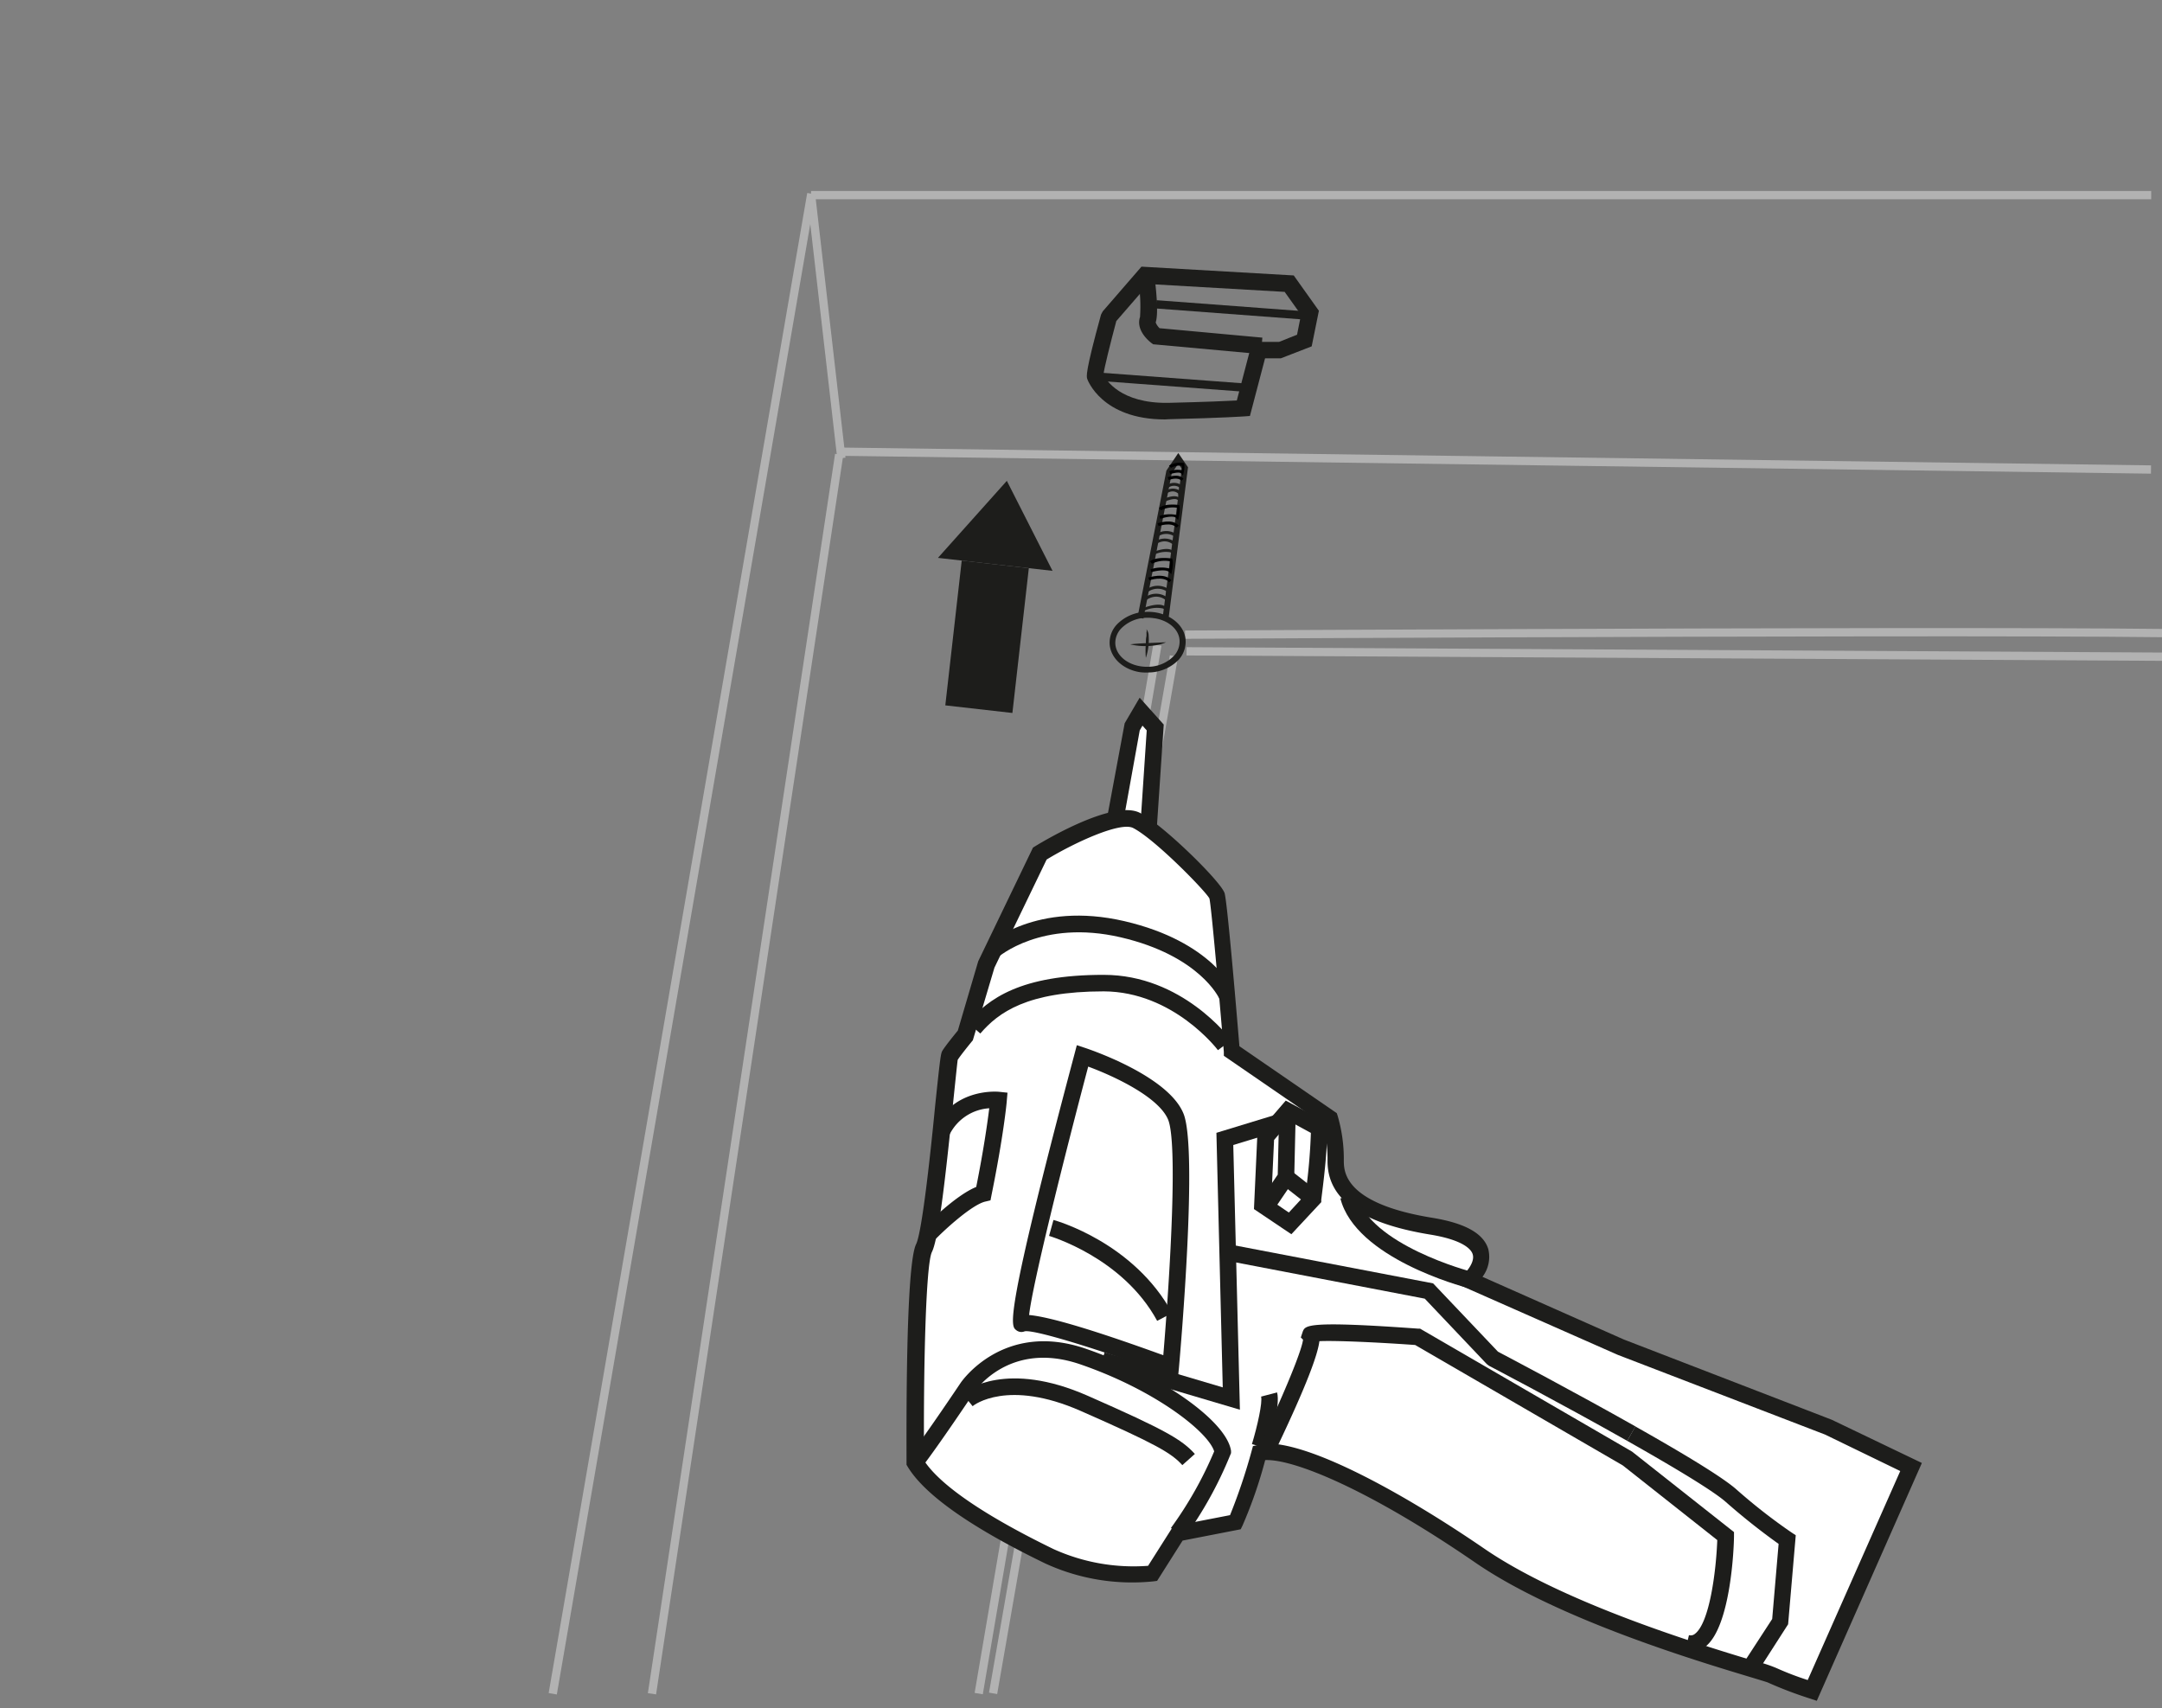 <svg id="Vrstva_1" data-name="Vrstva 1" xmlns="http://www.w3.org/2000/svg" xmlns:xlink="http://www.w3.org/1999/xlink" viewBox="0 0 300 237"><rect x="0" y="0" width="300" height="237" fill="#808080" stroke="none"/><defs><style>.cls-1{fill:none;}.cls-2{fill:#b2b2b2;}.cls-3{fill:#1d1d1b;}.cls-4{clip-path:url(#clip-path);}.cls-5{fill:#fff;}</style><clipPath id="clip-path"><polygon class="cls-1" points="0.45 243.21 275.07 243.21 268.29 54.87 -6.33 54.87 0.45 243.21"/></clipPath></defs><rect class="cls-2" x="74.4" y="161.67" width="147.59" height="1.15" transform="translate(-36.63 281.09) rotate(-80.33)"/><rect class="cls-2" x="77.31" y="162.44" width="146.11" height="1.15" transform="translate(-36.07 283.13) rotate(-80.11)"/><path class="cls-3" d="M161.66,58.2c-8.82,0-10.77-5.55-10.79-5.61-.12-.36-.3-.9,1.91-8.94l.24-.45,5.37-6.2,21.13,1.22,3.49,4.9-1,4.94-4.28,1.66h-2.19l-2.1,8-.82.06c-.1,0-2.62.2-10.45.39ZM153.11,52c.34.69,2.35,4,9,3.9,5.37-.13,8.24-.26,9.51-.33l2.13-8.13h3.74l2.49-1,.55-2.76-2.27-3.18-18.9-1.09-4.46,5.14C154.08,47.63,153.21,51.1,153.11,52Z"/><path class="cls-3" d="M175,49.14,160,47.77l-.26-.2c-.22-.17-2.18-1.71-1.55-3.59a21.75,21.75,0,0,0-.25-5.07l2.28-.3c.15,1.1.58,4.79.15,6.1,0,.12.2.51.53.83l14.26,1.31Z"/><rect class="cls-3" x="161.68" y="42.68" width="1.15" height="20.65" transform="translate(97.31 210.86) rotate(-85.73)"/><rect class="cls-3" x="170.15" y="32.67" width="1.15" height="20.65" transform="translate(115.12 210.04) rotate(-85.72)"/><rect class="cls-2" x="112.54" y="26.5" width="185.96" height="1.15"/><rect class="cls-2" x="114.09" y="27.15" width="1.15" height="36.53" transform="translate(-4.44 13.41) rotate(-6.56)"/><rect class="cls-2" x="-10.97" y="130.38" width="211.22" height="1.15" transform="translate(-50.49 201.97) rotate(-80.22)"/><rect class="cls-2" x="16.5" y="148.47" width="173.92" height="1.15" transform="translate(-59.37 229.08) rotate(-81.41)"/><rect class="cls-2" x="207.17" y="-26.84" width="1.15" height="181.5" transform="translate(141 270.77) rotate(-89.22)"/><g class="cls-4"><polyline class="cls-5" points="154.73 113.79 157.05 100.95 158.34 98.75 160.3 100.94 159.36 114.94"/><polygon class="cls-3" points="160.51 115.02 158.22 114.86 159.12 101.35 158.53 100.69 158.15 101.35 155.87 113.99 153.6 113.58 156.06 100.36 158.14 96.81 161.48 100.54 160.51 115.02"/><path class="cls-5" d="M127,202.9s-.21-26.9,1.21-29.77,3.21-26,3.62-26.73,2.2-2.87,2.2-2.87l2.89-9.85,7.39-15.29s10.22-6.25,13.44-4.59,10.78,9.32,11.16,10.46,2,21.53,2,21.53l13.63,9.37a19.72,19.72,0,0,1,.81,5.78c-.05,3.21,1.76,7.27,13.24,9.15s5.3,7.5,5.3,7.5l21,9.31L253.75,198l11.43,5.54-13.71,31s-4.6-1.54-5.57-2.11-26.74-7.13-40.57-16.62-26.13-15.32-30.67-14.29a65,65,0,0,1-3.28,9.62l-8,1.56-3.51,5.55a28,28,0,0,1-14.32-2.39C138.62,212.51,129.75,207.54,127,202.9Z"/><path class="cls-3" d="M252.1,236l-1-.33a55.24,55.24,0,0,1-5.8-2.21c-.16-.07-1.36-.43-2.62-.81-7.28-2.2-26.61-8-38-15.85-14.8-10.17-25.19-14.37-29.12-14.2a62.53,62.53,0,0,1-3.15,9.09l-.25.51-8.06,1.57-3.54,5.59-.53.07a28.87,28.87,0,0,1-15-2.49c-10.32-5-16.74-9.54-19.08-13.42l-.16-.27v-.32c0-4.54-.14-27.33,1.33-30.29.82-1.66,2-12.58,2.63-19.1.71-6.8.79-7.31,1-7.71.38-.64,1.66-2.22,2.16-2.83l2.83-9.62,7.6-15.77.29-.18c1.8-1.1,11-6.49,14.56-4.63,3.16,1.62,11.18,9.46,11.73,11.12.37,1.14,1.62,15.89,2.06,21.25l13.51,9.29.12.36a21.35,21.35,0,0,1,.86,6.16c0,1.48-.09,6,12.28,8,4.58.75,7.12,2.18,7.77,4.36a4.59,4.59,0,0,1-.81,3.83l19.62,8.7L254.17,197,266.68,203Zm-76.26-35.7c6.5,0,19.54,7.33,30.14,14.6,11.11,7.62,30.19,13.38,37.37,15.55a19.46,19.46,0,0,1,3.13,1,41.21,41.21,0,0,0,4.36,1.67l12.84-29-10.43-5.06L224.49,188l-22.65-10,1.29-1.19s1.6-1.53,1.22-2.77c-.16-.56-1.08-1.95-5.94-2.74-9.63-1.58-14.28-4.95-14.2-10.3a19.26,19.26,0,0,0-.64-5.05l-13.75-9.45,0-.55c-.63-7.66-1.74-20.22-2-21.28-.51-1-7.53-8.21-10.59-9.78-1.76-.9-8.09,2-12,4.38l-7.24,15-3,10.08c-.68.82-1.84,2.28-2.1,2.72-.05.29-.39,3.58-.72,6.77-1,9.77-1.93,18-2.86,19.89-.84,1.69-1.19,16.1-1.09,28.93,2.22,3.41,8.41,7.64,17.95,12.28a26.9,26.9,0,0,0,13.14,2.33l3.49-5.5,7.88-1.53a79.91,79.91,0,0,0,3-8.92l.18-.66.67-.15A6.36,6.36,0,0,1,175.84,200.28Z"/><path class="cls-3" d="M169,145.72c-.06-.09-6.17-8.12-15.84-8.16-10.66,0-14.63,2.94-17.13,5.85l-1.74-1.5c2.84-3.31,7.29-6.66,18.88-6.64,10.84,0,17.4,8.71,17.68,9.07Z"/><path class="cls-3" d="M163.45,191.24l-1.4-.51c-8.61-3.16-18.39-6.27-19.86-6a1.14,1.14,0,0,1-1.2-.18c-.73-.58-1.72-1.36,8.12-38.34l.31-1.18,1.16.38c1.18.4,11.57,4,13.64,9.11,2,4.88-.36,32.17-.63,35.27Zm-20.65-8.77c2.85.25,9.09,2.12,18.62,5.58,1-12,2-29.54.66-32.71S154.47,149.28,151,148C147.82,160,143.27,178.14,142.8,182.47Z"/><path class="cls-3" d="M160.57,183.28c-4.8-8.84-14.95-11.76-15-11.79l.61-2.21c.46.12,11.18,3.19,16.46,12.91Z"/><path class="cls-3" d="M129.53,172.23l-1.65-1.6c.49-.51,4.61-4.72,7.58-5.93,1.06-5.29,1.58-9.08,1.81-10.92a6.64,6.64,0,0,0-5.49,3.61l-2.05-1c2.75-5.46,8.69-4.92,8.94-4.89l1.13.12-.1,1.13c0,.2-.46,4.92-2.12,13.09l-.14.72-.72.17C135,167.12,131.38,170.31,129.53,172.23Z"/><path class="cls-3" d="M169.18,138.56c0-.05-2.71-5.95-13.67-8.5s-17,2.74-17.07,2.8l-1.55-1.7c.28-.26,6.94-6.18,19.14-3.34s15.15,9.57,15.27,9.85Z"/><path class="cls-3" d="M164.31,213.42l-1.83-1.4a52.88,52.88,0,0,0,6-10.63c-.82-2.68-8.1-8.46-18.53-12.06-9.77-3.38-14.53,3.52-14.73,3.81s-4.87,7.29-7.32,10.47l-1.82-1.41c2.4-3.11,7.18-10.26,7.23-10.33s5.89-8.69,17.39-4.71c10.3,3.55,19.51,10,20.12,14.16l0,.31-.12.29A54.37,54.37,0,0,1,164.31,213.42Z"/><path class="cls-3" d="M164.06,203.3c-1.51-1.68-3.66-2.93-14.1-7.52-10.14-4.46-14.83-.82-15-.66l-1.44-1.79c.6-.48,6.18-4.59,17.4.34,10.91,4.8,13.08,6.1,14.88,8.08Z"/><polygon class="cls-3" points="172.05 195.61 152.62 189.86 153.27 187.65 169.67 192.51 168.79 157.19 176.81 154.74 177.48 156.94 171.13 158.88 172.05 195.61"/><path class="cls-3" d="M244,231.8l-1.93-1.25,3.84-5.9.89-10.42a91.9,91.9,0,0,1-7.35-5.84c-1.14-1-4.43-3.25-13.66-8.46l1.13-2c7.54,4.25,12.26,7.19,14,8.72a78.76,78.76,0,0,0,7.68,6l.58.38-1.06,12.35Z"/><path class="cls-3" d="M225.79,199.93c-9-5.09-19.08-10.37-19.18-10.42l-.3-.23-8.61-9.08-26.85-5.15.43-2.25,27.58,5.28,9,9.48c1.37.72,10.67,5.62,19.08,10.37Z"/><path class="cls-3" d="M203.61,178.7c-.63-.17-15.52-4.12-17.62-12.41l2.23-.56c1.77,7,15.83,10.71,16,10.74Z"/><path class="cls-3" d="M179.19,171.26,174,167.77l.48-10.49,3.93-4.56.81.43s3.62,1.95,4.21,2.3,1.24.72-.09,11l0,.36Zm-2.79-4.67,2.44,1.66,2.3-2.49a79.68,79.68,0,0,0,.76-8.56L179,155.62l-2.21,2.56Z"/><polygon class="cls-3" points="176.61 168.09 174.71 166.79 177.3 162.99 177.49 154.61 179.79 154.66 179.58 163.72 176.61 168.09"/><rect class="cls-3" x="179.04" y="162.5" width="2.3" height="4.45" transform="translate(-60.62 204.87) rotate(-51.9)"/><path class="cls-3" d="M175.92,201.05l-2.2-.67c.77-2.54,1.48-5.78,1.27-6.59l2.22-.58C177.68,195,176.34,199.67,175.92,201.05Z"/><path class="cls-3" d="M234.61,229.22a3.61,3.61,0,0,1-.79-.09l.54-2.24a.9.9,0,0,0,.84-.19c2-1.53,2.92-8.55,3.09-13l-13.11-10.36-28.81-16.71c-5.33-.38-11.16-.64-13.29-.53-.23,1.82-1.62,5.83-6.19,15.38l-2.08-1c2.81-5.86,5.8-12.86,6-14.59l-.31-.3.28-.85c.36-.84.64-1.49,16-.38l.27,0,29.41,17.06,14.15,11.17v.57c0,1.28-.4,12.57-4,15.35A3.24,3.24,0,0,1,234.61,229.22Z"/></g><path class="cls-2" d="M164.44,88.64V87.49c5.61,0,137.29-.76,143.07,0l-.19,1.14C301.63,87.88,165.81,88.64,164.44,88.64Z"/><polygon class="cls-2" points="304.09 91.72 164.64 90.95 164.65 89.8 304.1 90.57 304.09 91.72"/><rect class="cls-3" x="126.85" y="83.67" width="20.22" height="9.37" transform="translate(33.74 214.49) rotate(-83.53)"/><polyline class="cls-3" points="130.15 77.41 139.71 66.72 146.05 79.21"/><path class="cls-3" d="M158.18,93.27c-2.34-.36-4.14-2-4.21-4A3.69,3.69,0,0,1,155,86.63a5.83,5.83,0,0,1,4.08-1.73c2.91-.1,5.35,1.71,5.44,4a3.74,3.74,0,0,1-1,2.68,5.89,5.89,0,0,1-4.08,1.73A7.14,7.14,0,0,1,158.18,93.27Zm2-7.48a5.5,5.5,0,0,0-1.08-.07,5.06,5.06,0,0,0-3.51,1.47,2.89,2.89,0,0,0-.83,2.08c.07,1.88,2.13,3.33,4.59,3.25a5,5,0,0,0,3.5-1.47,2.89,2.89,0,0,0,.83-2.09C163.66,87.37,162.16,86.09,160.21,85.79Z"/><polygon class="cls-3" points="158.66 85.83 157.84 85.68 161.85 65.3 163.5 62.86 164.85 64.84 162.18 85.58 161.36 85.47 163.99 65.05 163.5 64.33 162.59 65.69 158.66 85.83"/><path class="cls-3" d="M156.83,89.41c.84-.11,1.67-.14,2.49-.18l2.48-.11a5.5,5.5,0,0,1-1.21.38,8.69,8.69,0,0,1-1.25.14A8.84,8.84,0,0,1,156.83,89.41Z"/><path class="cls-3" d="M159,91.28a11.25,11.25,0,0,1,0-2c0-.33,0-.66.08-1a4.22,4.22,0,0,0,0-.49.91.91,0,0,0,0-.49,1.59,1.59,0,0,1,.31,1,7,7,0,0,1,0,1A7.57,7.57,0,0,1,159,91.28Z"/><path class="cls-3" d="M158.79,84.74l-.16-.38c.08,0,1.9-.77,2.86-.31.14.07.21.07.22.06a1.28,1.28,0,0,0-.08-.75l.39-.13c.07.21.28.92,0,1.2-.16.14-.39.13-.67,0A4.08,4.08,0,0,0,158.79,84.74Z"/><path class="cls-3" d="M158.93,83.42l-.29-.07c-.1-.17.06-.31.11-.35a2.59,2.59,0,0,1,3.08-.2,2,2,0,0,0,0-.78,2.3,2.3,0,0,0-2.51.09l-.24-.33a2.72,2.72,0,0,1,2.93-.13h.05l.09.11c.1.12.2.4,0,1.45l-.06.35-.27-.23a2.07,2.07,0,0,0-1.54-.53,2.46,2.46,0,0,0-1.32.54l-.15-.12Z"/><path d="M159.48,80.53l-.14-.39c.09,0,2.17-.76,3.21.37l-.3.28C161.39,79.86,159.5,80.52,159.48,80.53Z"/><path d="M159.76,79.39l-.12-.39a4.73,4.73,0,0,1,2.62-.12,3.63,3.63,0,0,0,.07-1,4,4,0,0,0-2.48.34l-.27-.32c.85-.71,2.87-.42,2.95-.41h.1l.05.1c0,.06.19.44-.07,1.71l-.08.37-.27-.27C161.8,78.92,160.26,79.24,159.76,79.39Z"/><path class="cls-3" d="M160.09,77l-.16-.38c.07,0,1.75-.75,2.63-.31a.35.35,0,0,0,.18,0,1.35,1.35,0,0,0-.07-.7l.4-.12c.06.2.24.87-.07,1.14a.53.53,0,0,1-.62,0A3.61,3.61,0,0,0,160.09,77Z"/><path class="cls-3" d="M160.24,75.73l-.29-.07c-.11-.16.06-.31.11-.36a2.42,2.42,0,0,1,2.81-.22,2.12,2.12,0,0,0,0-.7,2,2,0,0,0-2.26.12l-.25-.33a2.48,2.48,0,0,1,2.7-.16h0l.09.1c.09.11.19.38,0,1.38l-.07.35-.27-.24a1.83,1.83,0,0,0-1.35-.48,2.32,2.32,0,0,0-1.23.52l-.14-.12h0Z"/><path d="M160.77,73l-.15-.39c.08,0,2-.74,2.95.32l-.3.28C162.5,72.37,160.78,73,160.77,73Z"/><path d="M161,72l-.12-.4a4.43,4.43,0,0,1,2.39-.14,3.37,3.37,0,0,0,.07-1,3.55,3.55,0,0,0-2.24.35l-.27-.32c.79-.68,2.63-.43,2.71-.42l.11,0,0,.09c0,.09.16.45-.09,1.61l-.08.38-.27-.27C162.93,71.53,161.71,71.73,161,72Z"/><path class="cls-3" d="M161.63,69.61l-.17-.38c.13-.06,1.32-.59,2-.27a.23.23,0,0,0,.09,0,2.29,2.29,0,0,0-.08-.47l.4-.11c.06.2.16.71-.09.91a.43.43,0,0,1-.51,0C162.84,69.13,161.92,69.47,161.63,69.61Z"/><path class="cls-3" d="M161.76,68.67l-.29-.07c-.11-.16.06-.31.12-.35a1.75,1.75,0,0,1,2-.24,1.28,1.28,0,0,0,0-.42,1.35,1.35,0,0,0-1.54.13l-.26-.32a1.79,1.79,0,0,1,2-.17h0l.08.09c.08.1.14.32,0,1.09l-.08.35-.27-.24a1.15,1.15,0,0,0-.88-.33,1.58,1.58,0,0,0-.9.39l-.15-.12h0Z"/><path d="M162.18,66.61l-.16-.39c.06,0,1.51-.6,2.21.22l-.31.27C163.41,66.11,162.19,66.6,162.18,66.61Z"/><path d="M162.38,65.79l-.13-.39a3.13,3.13,0,0,1,1.71-.16,2.32,2.32,0,0,0,.06-.6,2.3,2.3,0,0,0-1.53.28l-.28-.31a3,3,0,0,1,2-.37h.11l0,.11c0,.06.12.35-.08,1.25l-.09.38-.26-.28C163.73,65.47,162.9,65.61,162.38,65.79Z"/></svg>